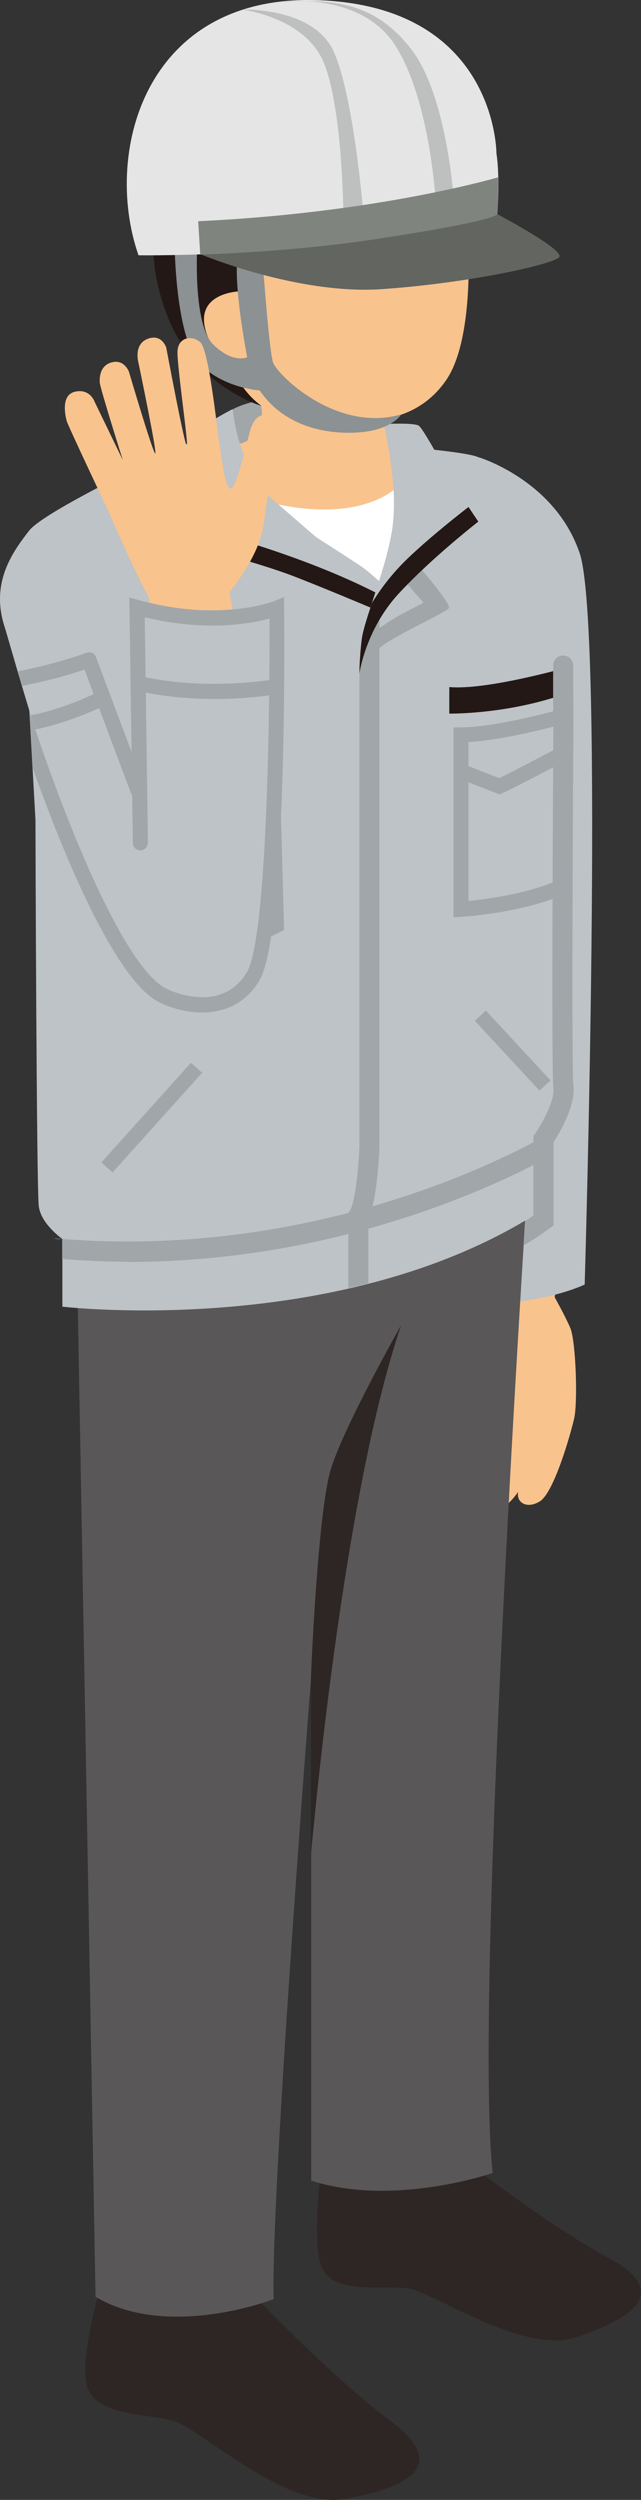 <?xml version="1.0" encoding="UTF-8"?><svg id="_レイヤー_1" xmlns="http://www.w3.org/2000/svg" viewBox="0 0 30.73 119.67"><rect x="0" y="0" width="30.73" height="119.67" fill="#333333" stroke="none"/><defs><style>.cls-1{fill:#626560;}.cls-1,.cls-2,.cls-3,.cls-4,.cls-5,.cls-6,.cls-7,.cls-8,.cls-9,.cls-10,.cls-11,.cls-12{stroke-width:0px;}.cls-2{fill:#2e2624;}.cls-3{fill:#f8c38d;}.cls-4{fill:#bdc3c6;}.cls-5{fill:#7f847f;}.cls-6{fill:#231815;}.cls-7{fill:#bebfbf;}.cls-8{fill:#e5e5e6;}.cls-9{fill:#595757;}.cls-10{fill:#8c9193;}.cls-11{fill:#fff;}.cls-12{fill:#a1a6a9;}</style></defs><path class="cls-3" d="M23.36,61.65l-.1.81s-1.62.11-2.04,1.5c-.26.89-1.7,1.94-1.83,2.32s.03,1.3,1.12.77c.69-.33,1.47-1.38,1.59-1.09s-.65,2.59-.91,3.06-.79,1.23-.86,1.77.37,1.07.86.62,1.11-1.59,1.33-2.07.69-2.03.69-2.03c0,0-1.16,3.23-1.47,3.78s-.35,1.17.36,1.15,1.37-1.16,1.64-1.75.88-2.87.88-2.87c0,0-.91,3.1-1.26,3.69s-.11,1.13.5.97,1.3-1.25,1.54-1.88.67-2.47.67-2.47c0,0-.89,2.67-1.17,3.3s.3,1.06.98.64,1.48-3.23,1.65-3.99.08-3.68-.19-4.31-.75-1.47-.75-1.47l.19-1.15-3.41-.32v1.02Z"/><path class="cls-4" d="M22.95,21.89s3.65,1.09,4.84,4.59.24,35.01.24,35.01c0,0-1.59.8-4.61.95"/><path class="cls-12" d="M11.18,19.58s.8-.42,1.54-.4.58,2.12.58,2.12l-1.64,1.38s-.8-.93-.85-1.01.37-2.1.37-2.1Z"/><path class="cls-2" d="M20.86,102.33s5.09,4.03,8.27,5.73c3.18,1.7,1.06,2.97-1.49,3.82-2.55.85-6.79-2.12-8.06-2.33s-3.82.42-4.24-1.27c-.42-1.7.21-5.52.21-5.52l5.3-.42Z"/><path class="cls-2" d="M10.85,108.52s4.73,5.04,7.81,7.32c3.08,2.28.65,3.29-2.16,3.79-2.81.49-6.81-3.29-8.12-3.72s-4.08-.15-4.27-2,1.09-5.77,1.09-5.77l5.65.38Z"/><path class="cls-9" d="M25.58,52.2s-2.92,42.91-1.96,51.82c0,0-4.72,1.64-8.7.37v-24.19s-1.96,25.09-1.8,29.86c0,0-5.04,1.96-8.54-.11l-.95-52.99,21.96-4.77Z"/><path class="cls-2" d="M19.21,63.5c-2.44,7.2-3.85,20.44-4.3,25.24v-8.54s.32-7.8.95-9.87c.64-2.07,3.34-6.84,3.34-6.84Z"/><path class="cls-4" d="M1.7,39.24c0,.42.05,17.66.16,18.51s1.13,1.56,1.13,1.56v3.24s13.53,1.59,23.07-4.67v-3.34s1.06-1.54.95-2.49,0-17.4,0-17.4c0,0,.31-7.05-.33-8.96s-3.73-3.79-3.73-3.79c-.4-.24-3.26-.48-3.26-.48l-9.87-.24s-6.26,2.76-7,3.39c0,0-1.59,1.09-1.75,3.47"/><path class="cls-12" d="M2.57,59.28c.14.01.27.02.41.03-.02,0-.21.03-.41-.03Z"/><path class="cls-12" d="M6.1,60.4c-1.01,0-2.06-.05-3.12-.13v-.96c11.62.9,20.56-3.49,23.19-4.95-.07.1-.11.18-.11.18v.98c-2.97,1.57-10.35,4.89-19.95,4.89Z"/><path class="cls-12" d="M5.34,45.15l-.24-.4v-8.4s.38.04.38.04c3.39.3,7.37-1.08,7.41-1.1l.47-.16.26,9.39-.2.1c-1.68.88-3.34,1.14-4.72,1.14-1.96,0-3.25-.57-3.35-.61ZM12.66,36.12c-1.13.35-4.09,1.16-6.85,1.01l-.07,7.47c.86.27,3.98,1.03,7.15-.52l-.22-7.96Z"/><path class="cls-12" d="M9.26,39.45c1.2,0,2.17-.08,2.35-.14.25-.08,1.19-.67,1.59-.91l-.38-.61c-.58.37-1.3.79-1.44.84-.33.08-3.76.27-5.76-.25l-.18.7c1.1.29,2.58.37,3.82.37Z"/><path class="cls-12" d="M21.74,34.82h.36c1.68,0,4.72-.85,4.76-.86l.46-.13-.09,8.91-.22.09c-2.1.89-4.78,1.05-4.89,1.06l-.38.02v-9.1ZM26.59,34.77c-.86.22-2.75.68-4.13.75v7.61c.77-.08,2.56-.3,4.05-.89l.07-7.48Z"/><path class="cls-12" d="M23.94,38.03l.14-.06c.56-.24,3.03-1.55,3.13-1.6l-.34-.64s-2.22,1.18-2.94,1.52l-1.69-.66-.26.67,1.97.77Z"/><rect class="cls-12" x="24.22" y="48.01" width=".72" height="4.56" transform="translate(-27.64 30.13) rotate(-42.84)"/><path class="cls-3" d="M18.18,20.06s.88.88.95,2.31-.64,6.92-2.15,6.36-5.89-5.41-5.89-6.05v-1.35s1.75-.08,1.43-1.91c0,0-1.43-.32-2.55-2.63s0-5.65.95-6.05,10.58.48,10.58.48l.95.72s.24,4.3-1.03,6.21-3.26,1.91-3.26,1.91Z"/><path class="cls-6" d="M27.22,31.94s-3.87,1.11-5.68.95v1.27s2.86.05,5.73-1.01l-.05-1.22Z"/><path class="cls-11" d="M19.05,23.3s-2.02,2.23-7.64.32l6.44,5.36s1.09-2.49,1.19-5.68Z"/><path class="cls-12" d="M25.17,58.46c.16-.1.3-.2.4-.27v-3.81s.09-.12.09-.12c.37-.54.94-1.6.87-2.17-.11-.97,0-16.78,0-17.44,0,0-.02-.96-.01-2.79,0-.27.22-.48.48-.48h0c.27,0,.48.22.48.48,0,1.82.01,2.77.01,2.78-.03,4.57-.09,16.58,0,17.34.11.96-.67,2.26-.95,2.69v3.99s-.19.14-.19.14c-.03.02-.54.41-1.25.82.02-.4.05-.8.07-1.17Z"/><rect class="cls-12" x="4.07" y="53.14" width="6.42" height=".72" transform="translate(-37.36 23.12) rotate(-48.01)"/><path class="cls-6" d="M11.44,13.95s-1.7.06-1.66,1.38,1.46,2.38,1.46,2.38c0,0,.23.93,1.29,1.72,0,0-3.1-.91-4.43-4.12-1.32-3.21-.5-5.28-.5-5.28l3.64,1.15.21,2.78Z"/><path class="cls-12" d="M3.38,40.57s.04,0,.05,0c1.1-.16,3.23-.99,3.32-1.03.19-.07.28-.28.2-.47-.07-.19-.29-.28-.47-.2-.02,0-2.14.84-3.16.99-.2.03-.33.21-.3.41.03.18.18.31.36.31Z"/><path class="cls-11" d="M19.05,23.3s-2.02,2.23-7.64.32l6.44,5.36s1.09-2.49,1.19-5.68Z"/><path class="cls-12" d="M16.7,61.67v-3.61s.08-.12.08-.12c.22-.32.4-1.83.45-3.02v-23.32s.96-2.39.96-2.39v25.73c-.02.44-.12,2.55-.53,3.39v3.1c-.32.11-.64.14-.96.24Z"/><path class="cls-4" d="M13.79,27.48c-2.21-.8-5.41-1.55-5.41-1.55,0,0,.49-4.07.65-4.72s2.13-1.63,2.13-1.63c0,0,.14,2.28,1.61,4.07,0,0,1.28,1.11,2.38,2.06,0,0,1.91,1.22,2.25,1.46s.9.77.9.77l-.27,1.27s-3.1-1.31-4.26-1.73Z"/><path class="cls-6" d="M18.05,29.21l.16-.74c-3.83-1.99-8.63-3.19-9.71-3.45-.07.54-.11.91-.11.91,0,0,3.2.75,5.41,1.55,1.15.42,4.26,1.73,4.26,1.73Z"/><path class="cls-12" d="M20.06,27.09s1.59,1.83,1.46,2.02-1.94,1.01-2.92,1.62c-.98.61-1.38,1.51-1.38,1.51l.37-1.75s1.09-.8,1.7-1.11,1.01-.53,1.01-.53l-.88-1.01.64-.74Z"/><path class="cls-4" d="M21.74,23.19s-1.42-2.65-1.66-2.81-1.71-.08-1.71-.08c0,0,.12.24.2.88,0,0,.49,2.2.25,4.03s-1.38,4.51-1.49,5.41-.11,1.62-.11,1.62c0,0,.29-2.1,1.88-3.82s3.82-3.45,3.82-3.45l-1.19-1.78Z"/><path class="cls-6" d="M17.83,28.87c-.25.75-.45,1.39-.49,1.75-.11.9-.11,1.62-.11,1.62,0,0,.29-2.1,1.88-3.82,1.59-1.72,3.82-3.45,3.82-3.45l-.47-.7c-.93.72-2.04,1.63-2.87,2.42-.83.79-1.39,1.57-1.76,2.18Z"/><path class="cls-4" d="M9.04,21.21s-6.86,3.17-7.65,4.2c-.8,1.03-1.83,2.47-1.19,4.53s4.22,15.51,7.4,17.58c.69.45,3.25,1.32,4.53-.8s1.14-17.63,1.14-17.63c0,0-2.65,1.08-6.7-.04l.16,10.34"/><path class="cls-12" d="M4.49,33.23l-.44-1.18c-1.11.39-2.32.65-3,.79-.07-.24-.14-.48-.21-.7.71-.14,2.12-.45,3.29-.89.09-.04.19-.03.28,0,.09.04.16.11.19.2l2.35,6.25c.07.19-.02.4-.21.46-.04.02-.08.02-.13.02-.15,0-.28-.09-.34-.23l-1.52-4.05c-.58.26-1.78.76-3.06,1.02-.07-.23-.14-.46-.21-.68,1.27-.24,2.49-.77,3.02-1.02Z"/><path class="cls-10" d="M12.6,12.6s.3,4.18.49,4.75,3.01,3.38,6.14,2.49c0,0-.24.45-1.18.72-.94.27-4.01.47-5.6-1.87,0,0-1.71-.1-2.85-1.25s-1.22-5.41-1.22-5.41l1.07-.07s-.19,3.59.77,4.53,1.63.61,1.63.61c0,0-.64-3.25-.47-4.75l1.19.24Z"/><path class="cls-8" d="M23.8,7.35s.02-6.47-7.53-7.27C7.1-.89,4.86,7.13,6.64,12.22c0,0,5.61.09,11.42-.79,5.8-.88,5.78-1.18,5.78-1.18,0,0,.14-1.76-.04-2.9Z"/><path class="cls-7" d="M13.41.1s3.87-.57,5.56,2.11c1.69,2.68,1.93,7.61,1.93,7.61l.86-.22s-.33-5.08-2.07-7.28C17.96.13,16.03-.07,13.41.1Z"/><path class="cls-7" d="M11.6.46s3.5-.15,4.44,2.1,1.37,7.57,1.37,7.57l-.95.06s-.05-5.74-1.13-7.58S11.6.46,11.6.46Z"/><path class="cls-1" d="M23.84,10.25s3.26,1.72,2.97,2.06-4.23,1.23-8.48,1.53c-4.04.29-8.72-1.67-8.72-1.67-.02-.34,9.36-.78,14.24-1.92Z"/><path class="cls-5" d="M9.6,12.18l-.1-1.59c8.64-.4,14.37-2.1,14.37-2.1h.01c.02.91-.04,1.77-.04,1.77,0,0,.02.3-5.78,1.18-3.17.48-6.28.67-8.45.75Z"/><path class="cls-3" d="M11.08,29.27c.13-.02-.08-.92-.08-.92,0,0,1.43-1.71,1.63-3.2s.73-4.26.73-4.26c0,0,.07-.9-.47-1.01s-.73.29-.85.58-.7,3.02-.99,2.93-.41-1.48-.51-2.01-.51-4.64-.94-5-1.05-.22-1.09.42.56,4.65.44,4.54-.98-4.7-.98-4.7c0,0-.21-.68-.89-.42s-.45,1.11-.45,1.11c0,0,.93,4.44.81,4.38s-1.26-3.92-1.26-3.92c0,0-.22-.59-.8-.45s-.61.7-.6.96,1.11,3.73,1.11,3.73l-1.36-2.81s-.22-.63-.93-.47-.46,1.19-.4,1.41,2.02,4.36,2.02,4.36c0,0,1.16,2.7,1.92,4.09l.08.53s2.07.39,3.87.11Z"/><path class="cls-12" d="M1.56,36.75l-.15-2.69c1.62,5.01,4.37,11.86,6.39,13.17.38.24,1.49.67,2.53.44.63-.15,1.14-.52,1.5-1.12.97-1.61,1.11-12.33,1.09-16.94-.92.25-3.06.64-5.98-.06l.15,10.79c0,.2-.16.36-.36.37,0,0,0,0,0,0-.2,0-.36-.16-.36-.36l-.17-11.75.46.13c3.88,1.06,6.45.06,6.47.05l.49-.2v.53c.02,1.6.11,15.67-1.18,17.82-.46.77-1.12,1.26-1.95,1.45-.26.06-.53.09-.79.09-.96,0-1.86-.34-2.29-.62-1.95-1.27-4.24-6.57-5.84-11.08Z"/><path class="cls-12" d="M10.28,33.46c1.62,0,2.79-.2,2.87-.21.2-.03.33-.22.29-.42s-.22-.33-.42-.29c-.03,0-3.15.53-6.22-.16-.19-.04-.39.08-.43.27s.08.39.27.43c1.28.29,2.56.38,3.63.38Z"/></svg>